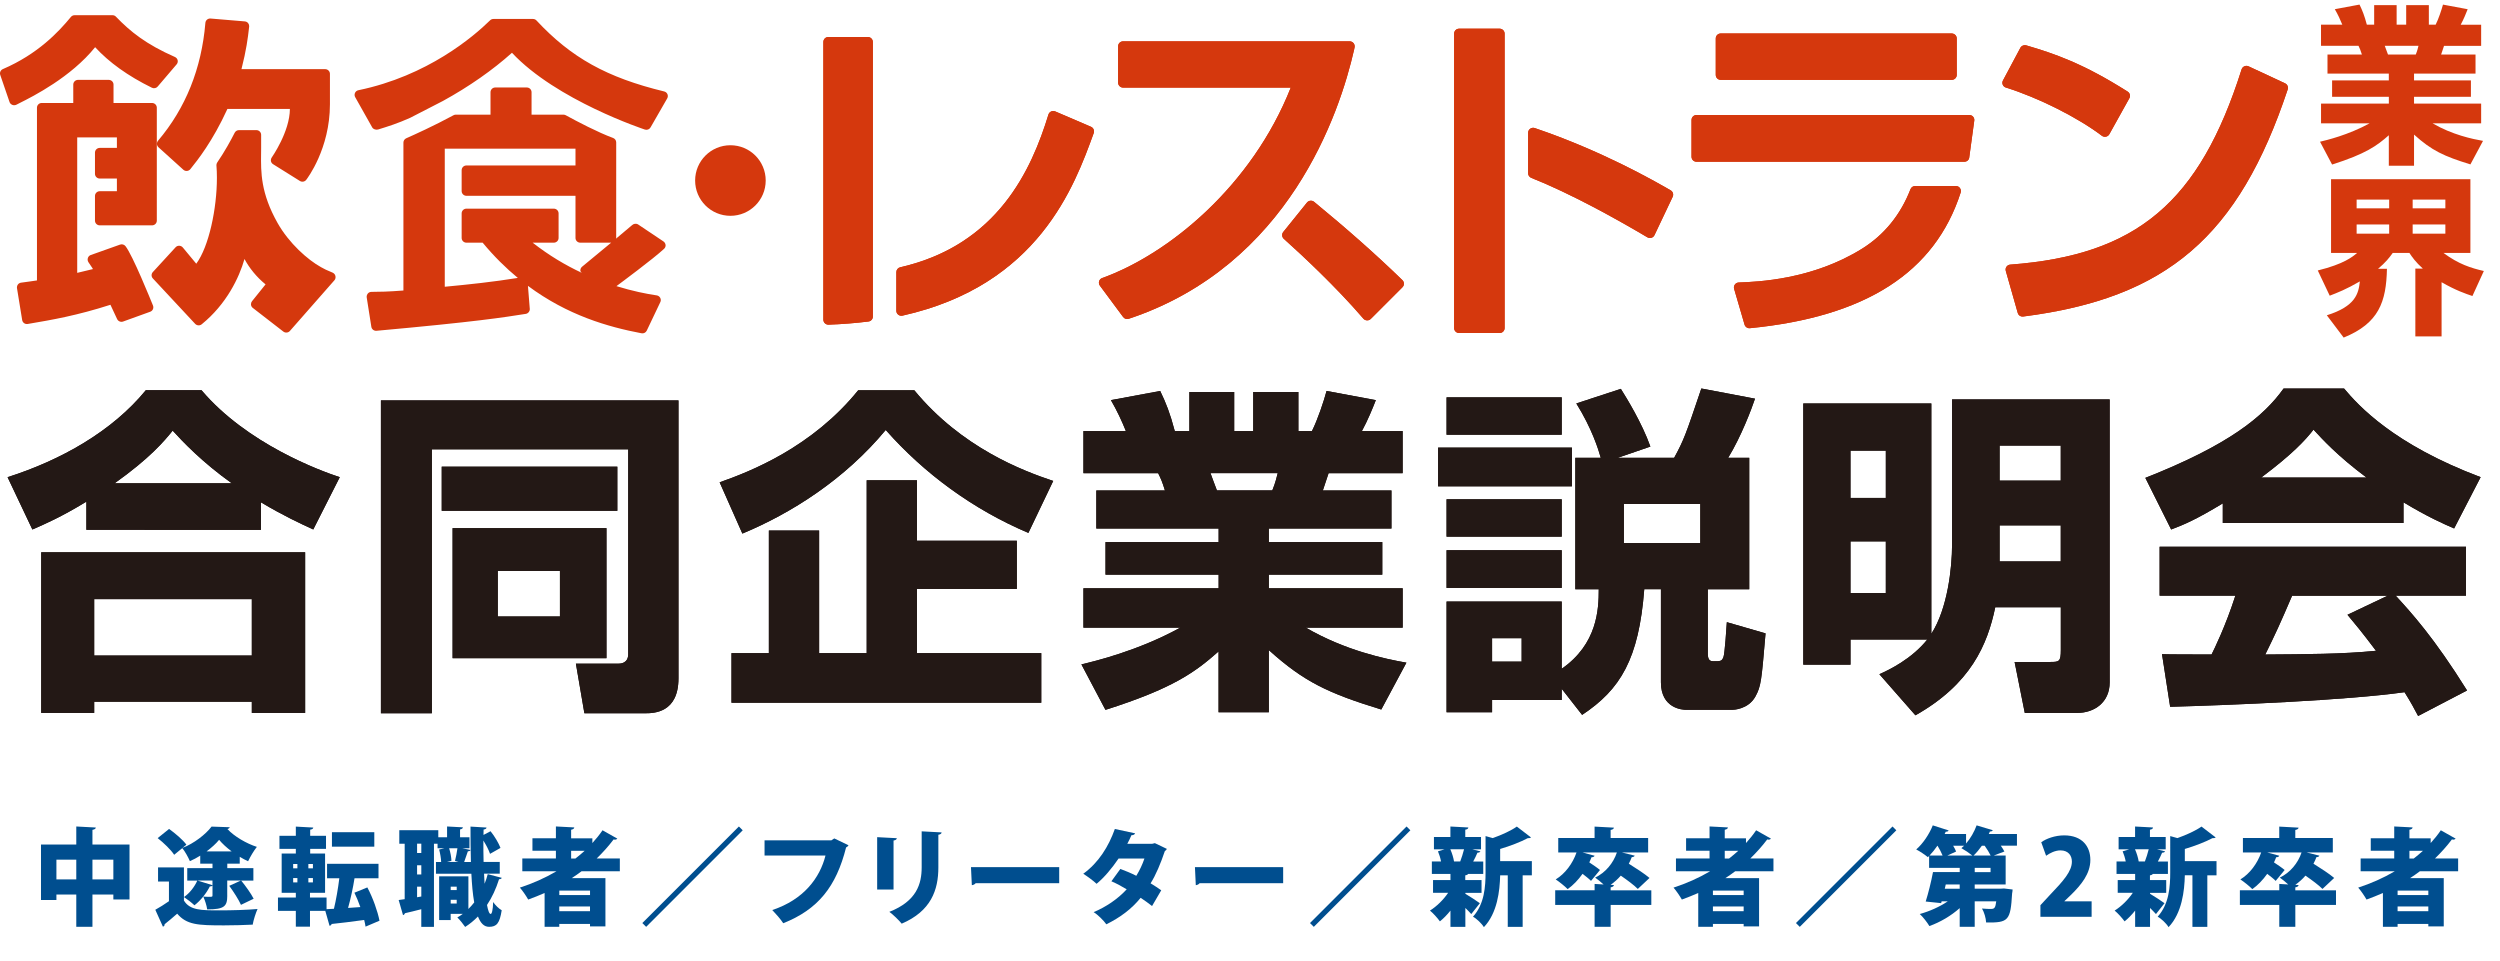 <?xml version="1.0" encoding="utf-8"?>
<!-- Generator: Adobe Illustrator 27.5.0, SVG Export Plug-In . SVG Version: 6.00 Build 0)  -->
<svg version="1.1" id="レイヤー_1" xmlns="http://www.w3.org/2000/svg" xmlns:xlink="http://www.w3.org/1999/xlink" x="0px"
	 y="0px" viewBox="0 0 911.09 350.32" style="enable-background:new 0 0 911.09 350.32;" xml:space="preserve">
<style type="text/css">
	.st0{fill:#231815;}
	.st1{fill:#D5380D;}
	.st2{fill:#004E8F;}
</style>
<g>
	<g>
		<g>
			<g>
				<path class="st0" d="M31.48,182.82c-9.16,5.57-14.86,8.05-19.68,10.15L2.76,173.9c19.44-6.19,38.13-16.71,50.38-31.69h20.3
					c16.59,19.56,43.2,29.34,50.38,31.69l-9.66,19.06c-4.33-1.98-11.02-5.08-19.06-9.9v10.03H31.48V182.82z M15.02,201.26h96.19
					v58.55H91.77v-4.08H34.33v4.08H15.02V201.26z M34.33,218.35v20.55h57.44v-20.55H34.33z M84.47,176.13
					c-10.77-7.68-17.83-15.1-21.54-19.19c-3.09,3.84-8.29,10.03-21.17,19.19H84.47z"/>
				<path class="st0" d="M228.94,163.75h-71.55v96.19h-18.57V145.93h108.44v101.26c0,12.63-9.04,12.75-12.13,12.75h-22.16
					l-3.09-18.07h15.35c0.74,0,3.71,0,3.71-3.47V163.75z M160.98,170.07h64v16.09h-64V170.07z M164.94,192.47h56.08v47.41h-56.08
					V192.47z M181.41,208.07v16.59h22.65v-16.59H181.41z"/>
				<path class="st0" d="M374.78,194.21c-20.18-8.54-38-21.66-51.99-37.51c-14.98,18.07-34.42,30.33-52.24,37.76l-8.29-18.69
					c11.27-3.96,33.67-12.75,50.51-33.55h20.43c17.21,20.92,39.49,29.34,50.63,33.05L374.78,194.21z M370.57,197.05v17.58h-36.4
					v23.4h45.31v18.07h-112.9v-18.07h13.62v-44.69h18.32v44.69h17.33v-63.01h18.32v22.04H370.57z"/>
				<path class="st0" d="M394.1,242.12c4.7-1.11,20.43-4.83,36.02-13.37h-35.28v-14.36h49.27v-4.95h-41.22v-11.88h41.22v-4.95
					h-44.57v-13.86h25.01c-0.99-3.22-1.49-4.33-2.48-6.31h-27.23v-15.35h15.47c-1.49-3.71-3.22-7.43-5.45-11.27l17.95-3.34
					c2.1,4.33,3.59,8.05,5.32,14.61h5.32v-14.24h16.34v14.24h6.93v-14.24h16.46v14.24h4.95c2.1-4.21,4.33-10.89,5.32-14.61
					l17.95,3.34c-1.11,2.85-2.97,7.43-5.08,11.27h14.86v15.35h-26.99l-2.1,6.31h25.01v13.86h-44.69v4.95h41.35v11.88h-41.35v4.95
					h48.78v14.36h-35.28c14.24,8.29,28.84,11.39,36.64,12.75l-9.16,17.08c-19.31-5.94-28.1-10.03-40.98-21.66v22.65h-18.32v-22.16
					c-8.67,7.67-16.71,13.49-41.22,21.29L394.1,242.12z M441.14,172.42c0.37,0.99,1.98,5.45,2.35,6.31h20.18
					c0.37-0.99,0.99-2.23,1.98-6.31H441.14z"/>
				<path class="st0" d="M524.09,163.13h48.78v14.11h-48.78V163.13z M569.15,251.03v4.08h-25.38v4.46h-16.59v-40.36h41.97v24.51
					c13-9.04,13.49-21.66,13.49-28.97h-8.54v-47.91h9.28c-0.87-3.09-3.22-10.65-8.91-19.81l16.22-5.32
					c2.1,3.34,7.68,12.38,10.77,21.04l-11.88,4.08h20.55c3.59-6.56,4.21-8.42,9.9-25.25l19.56,3.71
					c-1.24,3.71-5.08,13.87-9.78,21.54h7.68v47.91h-15.1v23.52c0,2.6,1.11,2.72,2.1,2.72c2.6,0,2.97,0,3.59-1.49
					c0.5-1.24,1.11-10.77,1.24-12.75l14.11,4.08c-1.49,17.33-1.61,19.19-3.71,23.03c-2.6,4.7-8.05,4.83-8.42,4.83h-16.84
					c-1.11,0-9.16-0.37-9.16-10.03v-33.92h-6.07c-1.98,25.5-8.67,36.52-22.65,45.8L569.15,251.03z M527.18,144.81h41.97v13.62
					h-41.97V144.81z M527.18,181.95h41.97v13.62h-41.97V181.95z M527.18,200.52h41.97v13.74h-41.97V200.52z M543.77,232.58v8.54
					h10.77v-8.54H543.77z M591.8,183.68v14.24h27.85v-14.24H591.8z"/>
				<path class="st0" d="M684.91,245.71c3.59-1.61,11.64-5.45,17.46-12.63h-27.98v9.16h-17.21v-95.2h46.67v83.93
					c5.94-9.16,7.55-24.14,7.55-32.43v-52.98h57.44v103.12c0,7.3-5.57,11.14-11.88,11.14h-19.06l-3.71-18.57h13
					c3.22,0,3.84-0.12,3.84-4.33v-15.6h-23.89c-2.85,13.62-8.91,27.98-29.09,39.37L684.91,245.71z M674.38,164.25v17.21h12.88
					v-17.21H674.38z M674.38,197.3v18.82h12.88V197.3H674.38z M728.73,162.39v12.75h22.28v-12.75H728.73z M728.73,191.48v13.12
					h22.28v-13.12H728.73z"/>
				<path class="st0" d="M810.07,183.44c-9.78,5.94-14.24,7.8-18.82,9.53l-9.41-18.82c30.21-11.88,43.08-22.28,50.38-32.56h22.04
					c5.32,6.31,17.95,20.3,49.77,32.31l-9.66,18.69c-3.71-1.61-9.66-4.21-18.45-9.53v7.55h-65.86V183.44z M881.25,260.93
					c-1.24-2.35-2.6-4.95-4.95-8.67c-21.04,2.97-63.14,4.7-85.42,5.32l-2.97-19.19c0.62,0.12,16.34,0.12,18.07,0.12
					c0.99-1.98,5.08-10.27,8.67-21.42h-27.61v-17.83h111.66v17.83h-25.62c5.57,6.07,13.87,15.1,26,34.54L881.25,260.93z
					 M862.43,174.03c-10.77-8.05-16.09-13.99-19.31-17.45c-2.97,3.84-7.8,9.04-19.06,17.45H862.43z M870.11,217.11h-34.79
					c-4.46,10.4-5.94,13.62-9.78,21.42c14.61-0.12,27.98-0.12,40.36-1.36c-5.2-6.93-7.92-10.15-10.4-13.12L870.11,217.11z"/>
			</g>
			<g>
				<path class="st0" d="M31.48,182.82c-9.16,5.57-14.86,8.05-19.68,10.15L2.76,173.9c19.44-6.19,38.13-16.71,50.38-31.69h20.3
					c16.59,19.56,43.2,29.34,50.38,31.69l-9.66,19.06c-4.33-1.98-11.02-5.08-19.06-9.9v10.03H31.48V182.82z M15.02,201.26h96.19
					v58.55H91.77v-4.08H34.33v4.08H15.02V201.26z M34.33,218.35v20.55h57.44v-20.55H34.33z M84.47,176.13
					c-10.77-7.68-17.83-15.1-21.54-19.19c-3.09,3.84-8.29,10.03-21.17,19.19H84.47z"/>
				<path class="st0" d="M228.94,163.75h-71.55v96.19h-18.57V145.93h108.44v101.26c0,12.63-9.04,12.75-12.13,12.75h-22.16
					l-3.09-18.07h15.35c0.74,0,3.71,0,3.71-3.47V163.75z M160.98,170.07h64v16.09h-64V170.07z M164.94,192.47h56.08v47.41h-56.08
					V192.47z M181.41,208.07v16.59h22.65v-16.59H181.41z"/>
				<path class="st0" d="M374.78,194.21c-20.18-8.54-38-21.66-51.99-37.51c-14.98,18.07-34.42,30.33-52.24,37.76l-8.29-18.69
					c11.27-3.96,33.67-12.75,50.51-33.55h20.43c17.21,20.92,39.49,29.34,50.63,33.05L374.78,194.21z M370.57,197.05v17.58h-36.4
					v23.4h45.31v18.07h-112.9v-18.07h13.62v-44.69h18.32v44.69h17.33v-63.01h18.32v22.04H370.57z"/>
				<path class="st0" d="M394.1,242.12c4.7-1.11,20.43-4.83,36.02-13.37h-35.28v-14.36h49.27v-4.95h-41.22v-11.88h41.22v-4.95
					h-44.57v-13.86h25.01c-0.99-3.22-1.49-4.33-2.48-6.31h-27.23v-15.35h15.47c-1.49-3.71-3.22-7.43-5.45-11.27l17.95-3.34
					c2.1,4.33,3.59,8.05,5.32,14.61h5.32v-14.24h16.34v14.24h6.93v-14.24h16.46v14.24h4.95c2.1-4.21,4.33-10.89,5.32-14.61
					l17.95,3.34c-1.11,2.85-2.97,7.43-5.08,11.27h14.86v15.35h-26.99l-2.1,6.31h25.01v13.86h-44.69v4.95h41.35v11.88h-41.35v4.95
					h48.78v14.36h-35.28c14.24,8.29,28.84,11.39,36.64,12.75l-9.16,17.08c-19.31-5.94-28.1-10.03-40.98-21.66v22.65h-18.32v-22.16
					c-8.67,7.67-16.71,13.49-41.22,21.29L394.1,242.12z M441.14,172.42c0.37,0.99,1.98,5.45,2.35,6.31h20.18
					c0.37-0.99,0.99-2.23,1.98-6.31H441.14z"/>
				<path class="st0" d="M524.09,163.13h48.78v14.11h-48.78V163.13z M569.15,251.03v4.08h-25.38v4.46h-16.59v-40.36h41.97v24.51
					c13-9.04,13.49-21.66,13.49-28.97h-8.54v-47.91h9.28c-0.87-3.09-3.22-10.65-8.91-19.81l16.22-5.32
					c2.1,3.34,7.68,12.38,10.77,21.04l-11.88,4.08h20.55c3.59-6.56,4.21-8.42,9.9-25.25l19.56,3.71
					c-1.24,3.71-5.08,13.87-9.78,21.54h7.68v47.91h-15.1v23.52c0,2.6,1.11,2.72,2.1,2.72c2.6,0,2.97,0,3.59-1.49
					c0.5-1.24,1.11-10.77,1.24-12.75l14.11,4.08c-1.49,17.33-1.61,19.19-3.71,23.03c-2.6,4.7-8.05,4.83-8.42,4.83h-16.84
					c-1.11,0-9.16-0.37-9.16-10.03v-33.92h-6.07c-1.98,25.5-8.67,36.52-22.65,45.8L569.15,251.03z M527.18,144.81h41.97v13.62
					h-41.97V144.81z M527.18,181.95h41.97v13.62h-41.97V181.95z M527.18,200.52h41.97v13.74h-41.97V200.52z M543.77,232.58v8.54
					h10.77v-8.54H543.77z M591.8,183.68v14.24h27.85v-14.24H591.8z"/>
				<path class="st0" d="M684.91,245.71c3.59-1.61,11.64-5.45,17.46-12.63h-27.98v9.16h-17.21v-95.2h46.67v83.93
					c5.94-9.16,7.55-24.14,7.55-32.43v-52.98h57.44v103.12c0,7.3-5.57,11.14-11.88,11.14h-19.06l-3.71-18.57h13
					c3.22,0,3.84-0.12,3.84-4.33v-15.6h-23.89c-2.85,13.62-8.91,27.98-29.09,39.37L684.91,245.71z M674.38,164.25v17.21h12.88
					v-17.21H674.38z M674.38,197.3v18.82h12.88V197.3H674.38z M728.73,162.39v12.75h22.28v-12.75H728.73z M728.73,191.48v13.12
					h22.28v-13.12H728.73z"/>
				<path class="st0" d="M810.07,183.44c-9.78,5.94-14.24,7.8-18.82,9.53l-9.41-18.82c30.21-11.88,43.08-22.28,50.38-32.56h22.04
					c5.32,6.31,17.95,20.3,49.77,32.31l-9.66,18.69c-3.71-1.61-9.66-4.21-18.45-9.53v7.55h-65.86V183.44z M881.25,260.93
					c-1.24-2.35-2.6-4.95-4.95-8.67c-21.04,2.97-63.14,4.7-85.42,5.32l-2.97-19.19c0.62,0.12,16.34,0.12,18.07,0.12
					c0.99-1.98,5.08-10.27,8.67-21.42h-27.61v-17.83h111.66v17.83h-25.62c5.57,6.07,13.87,15.1,26,34.54L881.25,260.93z
					 M862.43,174.03c-10.77-8.05-16.09-13.99-19.31-17.45c-2.97,3.84-7.8,9.04-19.06,17.45H862.43z M870.11,217.11h-34.79
					c-4.46,10.4-5.94,13.62-9.78,21.42c14.61-0.12,27.98-0.12,40.36-1.36c-5.2-6.93-7.92-10.15-10.4-13.12L870.11,217.11z"/>
			</g>
		</g>
		<g>
			<g>
				<path class="st1" d="M845.5,51.65c2.36-0.56,10.24-2.42,18.06-6.7h-17.69v-7.2h24.71v-2.48H849.9V29.3h20.67v-2.48h-22.35v-6.95
					h12.54c-0.5-1.61-0.75-2.17-1.24-3.17h-13.66V9h7.76c-0.75-1.86-1.61-3.72-2.73-5.65l9-1.68c1.06,2.17,1.8,4.03,2.67,7.32h2.67
					V1.86h8.19V9h3.48V1.86h8.26V9h2.48c1.06-2.11,2.17-5.46,2.67-7.32l9,1.68c-0.56,1.43-1.49,3.72-2.54,5.65h7.45v7.7h-13.53
					l-1.06,3.17h12.54v6.95h-22.41v2.48h20.73v5.96h-20.73v2.48h24.46v7.2h-17.69c7.14,4.16,14.46,5.71,18.37,6.39l-4.59,8.57
					c-9.68-2.98-14.09-5.03-20.55-10.86V60.4h-9.19V49.29c-4.35,3.85-8.38,6.77-20.67,10.68L845.5,51.65z M869.09,16.7
					c0.19,0.5,0.99,2.73,1.18,3.17h10.12c0.19-0.5,0.5-1.12,0.99-3.17H869.09z"/>
				<path class="st1" d="M847.98,114.9c10.49-3.29,11.55-7.88,12.04-12.35c-4.9,2.86-8.26,4.16-10.99,5.21l-4.35-9.19
					c9.56-2.36,12.66-4.97,14.34-6.39h-9.5V65.3h50.78v26.88h-9.81c5.52,4.1,10.06,5.52,14.71,6.58l-4.16,9.12
					c-2.42-0.81-6.08-2.05-11.24-5.03v19.74h-9.56V97.89h2.73c-2.67-2.42-3.91-4.22-4.9-5.71H872c-1.3,1.8-2.54,3.41-5.34,5.77h3.23
					c-0.25,12.04-2.92,19.86-15.77,25.08L847.98,114.9z M858.84,72.75v3.17h11.86v-3.17H858.84z M858.84,81.81v3.35h11.86v-3.35
					H858.84z M879.26,72.75v3.17h11.92v-3.17H879.26z M879.26,81.81v3.35h11.92v-3.35H879.26z"/>
			</g>
		</g>
		<g>
			<path class="st1" d="M45.72,89.69c-0.47-0.58-1.25-0.8-1.96-0.55l-10.71,3.81c-0.5,0.17-0.88,0.6-1.04,1.1
				c-0.06,0.17-0.08,0.35-0.08,0.52c0,0.35,0.1,0.7,0.3,0.99l1.3,1.93c0,0,0.23,0.37,0.35,0.57c-2.1,0.51-4.28,1.03-5.74,1.38V50.08
				h14.46v3.82c-2.13,0-6.25,0-6.25,0c-0.96,0-1.74,0.77-1.74,1.72v7.73c0,0.95,0.78,1.72,1.74,1.72c0,0,4.12,0,6.25,0v4.62
				c-2.13,0-6.25,0-6.25,0c-0.96,0-1.74,0.77-1.74,1.73v8.99c0,0.95,0.78,1.72,1.74,1.72h19.06c0.96,0,1.74-0.77,1.74-1.72V39.25
				c0-0.95-0.78-1.72-1.74-1.72c0,0-11.28,0-14.04,0c0-2.18,0-6.7,0-6.7c0-0.95-0.78-1.72-1.74-1.72H28.44
				c-0.96,0-1.74,0.77-1.74,1.72c0,0,0,4.52,0,6.7c-2.63,0-11.49,0-11.49,0c-0.96,0-1.74,0.77-1.74,1.72c0,0,0,60.12,0,62.95
				c-1.22,0.18-2.68,0.39-2.68,0.39l-3.14,0.43c-0.46,0.07-0.87,0.31-1.15,0.69c-0.22,0.29-0.33,0.65-0.33,1.01
				c0,0.09,0.01,0.18,0.02,0.28l1.89,11.64c0.07,0.45,0.33,0.86,0.7,1.13c0.38,0.27,0.85,0.37,1.31,0.3
				c9.16-1.55,17.93-3.08,30.16-7c0.79,1.69,2.42,5.19,2.42,5.19c0.38,0.82,1.34,1.23,2.19,0.92l9.88-3.57
				c0.44-0.16,0.8-0.49,0.99-0.91c0.19-0.42,0.2-0.91,0.03-1.34C55,109.49,48.35,93.01,45.72,89.69z M121.22,99.36l-2.53-1.1
				l-1.69-0.89c-4.86-2.68-11.66-8.71-15.82-16.06c-6.2-10.97-6.11-18.58-6.03-25.28l0.02-2.13v-4.76c0-0.95-0.78-1.72-1.74-1.72
				h-6.34c-0.66,0-1.26,0.37-1.56,0.95c-1.37,2.71-3.59,6.78-6.36,10.84c-0.19,0.28-0.3,0.62-0.3,0.96c0,0.05,0,0.1,0.01,0.14
				c0.12,1.43,0.17,2.94,0.17,4.51c0,11.1-2.88,25.02-7.52,31.29c-1.68-2.02-4.91-5.92-4.91-5.92c-0.32-0.39-0.79-0.61-1.3-0.63
				c-0.51-0.02-0.99,0.19-1.33,0.56l-8.29,9.03c-0.61,0.67-0.61,1.67,0.01,2.33l15.41,16.54c0.63,0.67,1.67,0.74,2.38,0.17
				c8.99-7.28,13.65-16.96,15.6-23.8c1.74,3.25,4.37,6.57,7.68,9.25c-1.4,1.75-4.94,6.14-4.94,6.14c-0.25,0.31-0.38,0.69-0.38,1.08
				c0,0.06,0,0.13,0.01,0.2c0.05,0.46,0.29,0.87,0.65,1.15l11.14,8.63c0.73,0.56,1.78,0.46,2.38-0.22l16.26-18.51
				c0.36-0.41,0.46-0.99,0.34-1.52C122.13,100.04,121.72,99.58,121.22,99.36z M57.76,53.67l9.06,8.19c0.36,0.32,0.83,0.48,1.31,0.44
				c0.48-0.04,0.92-0.27,1.23-0.65c2.66-3.3,8.1-10.11,13.52-21.95h22.77c-0.04,8.33-6.56,17.6-6.62,17.7
				c-0.21,0.29-0.32,0.64-0.32,0.99c0,0.11,0.01,0.23,0.03,0.34c0.1,0.46,0.37,0.86,0.78,1.11l9.77,6.11
				c0.76,0.48,1.76,0.3,2.31-0.41c0.35-0.45,8.64-11.32,8.64-27.56V26.92c0-0.95-0.78-1.72-1.74-1.72c0,0-26.64,0-30.5,0
				c1.79-7.02,2.33-11.34,2.75-15.05l0.05-0.45c0-0.06,0.01-0.13,0.01-0.19c0-0.39-0.14-0.78-0.39-1.09
				c-0.3-0.36-0.73-0.58-1.2-0.62L76.73,6.75c-0.46-0.04-0.92,0.11-1.27,0.4c-0.35,0.29-0.57,0.72-0.61,1.17
				c-1.39,16.66-7.2,31.11-17.25,42.96C57,52,57.07,53.04,57.76,53.67z M34.67,17.2c5.03,5.49,11.92,10.47,20.7,14.78
				c0.72,0.35,1.59,0.17,2.1-0.44l6.91-8.1c0.35-0.41,0.49-0.96,0.36-1.49c-0.12-0.52-0.49-0.96-0.99-1.18
				c-10.56-4.65-16.23-9.23-21.5-14.69C41.94,5.73,41.48,5.54,41,5.54H27.19c-0.52,0-1.02,0.23-1.35,0.63
				c-4.55,5.53-12.06,13.52-24.8,19.01c-0.83,0.35-1.24,1.28-0.95,2.13l3.39,9.89c0.16,0.48,0.56,0.84,1.03,1.03
				c0.47,0.19,1.03,0.15,1.48-0.08l1.23-0.63C11.97,35.16,25.88,28.12,34.67,17.2z M241.78,87.98l-9.2-6.16
				c-0.68-0.46-1.64-0.34-2.23,0.23c-0.32,0.31-2.75,2.34-5.91,4.97c0.03-0.11,0.12-0.18,0.12-0.3l0.01-34.82
				c0-0.72-0.45-1.36-1.13-1.62c-5.54-2.03-13.2-6.06-17.27-8.29c-0.26-0.14-0.55-0.21-0.84-0.21c0,0-8.98,0-11.61,0
				c0-2.35,0-8.18,0-8.18c0-0.95-0.78-1.72-1.74-1.72H180.5c-0.96,0-1.74,0.77-1.74,1.72c0,0,0,5.83,0,8.18c-2.69,0-12.63,0-12.63,0
				c-0.29,0-0.58,0.07-0.84,0.21c-7.19,3.9-14.45,7.17-17.24,8.4c-0.63,0.28-1.03,0.9-1.03,1.58c0,0,0,50.9,0,53.9
				c-5.26,0.42-9.01,0.5-11.66,0.5c-0.51,0-0.99,0.22-1.32,0.61c-0.27,0.31-0.42,0.71-0.42,1.12c0,0.09,0.01,0.18,0.02,0.27
				l1.69,10.73c0.14,0.9,0.96,1.53,1.88,1.45c36.23-3.28,46.3-4.88,54.39-6.16c0.85-0.13,1.47-0.86,1.47-1.7c0-0.04,0-0.09,0-0.13
				c0,0-0.5-6.21-0.67-8.38c14.43,10.73,29.18,14.96,41.39,17.28c0.78,0.15,1.56-0.24,1.9-0.95l4.96-10.42
				c0.11-0.23,0.17-0.48,0.17-0.73c0-0.28-0.07-0.56-0.21-0.81c-0.26-0.48-0.73-0.82-1.27-0.9c-3.81-0.55-8.92-1.59-14.69-3.37
				c1.13-0.83,13.54-10.03,17.37-13.61c0.35-0.33,0.55-0.78,0.55-1.24c0-0.05,0-0.1,0-0.14C242.49,88.74,242.21,88.27,241.78,87.98z
				 M212.13,97.2c-0.4,0.33-0.63,0.82-0.63,1.32c0,0.08,0.01,0.15,0.02,0.23c0.04,0.3,0.33,0.44,0.52,0.68
				c-5.88-2.72-11.97-6.34-17.92-10.99c3.67,0,7.71,0,7.71,0c0.96,0,1.74-0.77,1.74-1.72v-8.96c0-0.95-0.78-1.72-1.74-1.72h-31.85
				c-0.96,0-1.74,0.77-1.74,1.72v8.96c0,0.95,0.78,1.72,1.74,1.72c0,0,4.71,0,5.92,0c4.16,5.03,8.46,9.24,12.81,12.84
				c-8.8,1.43-17.89,2.4-26.62,3.22V54.17h47.64v6.13c-3.2,0-39.75,0-39.75,0c-0.96,0-1.74,0.77-1.74,1.73v7.6
				c0,0.95,0.78,1.73,1.74,1.73c0,0,36.55,0,39.75,0c0,2.78,0,15.36,0,15.36c0,0.95,0.78,1.72,1.74,1.72c0,0,11.06,0,11.26,0
				C219.29,91.28,215.33,94.55,212.13,97.2z M243.24,34.32c-0.22-0.5-0.65-0.86-1.18-0.99c-20.87-5.06-33.92-12.31-46.54-25.86
				c-0.33-0.36-0.79-0.56-1.28-0.56h-14.42c-0.46,0-0.9,0.18-1.22,0.5c-6.03,5.92-22.78,20.26-48,25.47c-0.54,0.11-1,0.47-1.22,0.97
				c-0.23,0.5-0.21,1.07,0.06,1.55l6.2,11.02c0.4,0.71,1.41,1,2.2,0.76c3.75-1.16,6.99-2.17,11.63-4.24l11.95-6.15
				c9.57-5.25,18.18-11.3,25.16-17.56c16.12,17.28,48.13,27.89,48.46,27.99c0.78,0.25,1.64-0.07,2.04-0.79l6.08-10.58
				C243.42,35.38,243.46,34.81,243.24,34.32z"/>
			<g>
				<path class="st1" d="M316.26,13.48h-14.37c-1.01,0-1.83,0.81-1.83,1.81v101.22c0,0.49,0.2,0.96,0.56,1.3
					c0.35,0.34,0.84,0.53,1.33,0.51c4.9-0.17,9.66-0.54,14.55-1.15c0.91-0.11,1.6-0.88,1.6-1.8V15.29
					C318.09,14.29,317.27,13.48,316.26,13.48z"/>
				<path class="st1" d="M397.59,46.2l-13.02-5.59c-0.48-0.2-1.03-0.2-1.5,0.02c-0.47,0.22-0.83,0.62-0.98,1.12
					c-6.14,20-18.43,47.53-54.01,55.65c-0.83,0.19-1.42,0.92-1.42,1.76v14.11c0,0.56,0.25,1.07,0.69,1.41
					c0.44,0.35,1.01,0.47,1.55,0.35c49.58-11.11,62.66-47.18,69.7-66.56C398.91,47.58,398.48,46.58,397.59,46.2z"/>
				<path class="st1" d="M316.26,13.48h-14.37c-1.01,0-1.83,0.81-1.83,1.81v101.22c0,0.49,0.2,0.96,0.56,1.3
					c0.35,0.34,0.84,0.53,1.33,0.51c4.9-0.17,9.66-0.54,14.55-1.15c0.91-0.11,1.6-0.88,1.6-1.8V15.29
					C318.09,14.29,317.27,13.48,316.26,13.48z"/>
				<path class="st1" d="M397.59,46.2l-13.02-5.59c-0.48-0.2-1.03-0.2-1.5,0.02c-0.47,0.22-0.83,0.62-0.98,1.12
					c-6.14,20-18.43,47.53-54.01,55.65c-0.83,0.19-1.42,0.92-1.42,1.76v14.11c0,0.56,0.25,1.07,0.69,1.41
					c0.44,0.35,1.01,0.47,1.55,0.35c49.58-11.11,62.66-47.18,69.7-66.56C398.91,47.58,398.48,46.58,397.59,46.2z"/>
			</g>
			<g>
				<path class="st1" d="M493.65,17.29c0.12-0.53-0.01-1.11-0.35-1.54c-0.35-0.43-0.87-0.69-1.43-0.69h-82.56
					c-1.01,0-1.83,0.81-1.83,1.81v13.24c0,1,0.82,1.82,1.83,1.82c0,0,55.97,0,61.09,0c-14.18,35.83-44.43,60.64-68.72,69.4
					c-0.54,0.18-0.96,0.62-1.13,1.17c-0.05,0.18-0.08,0.35-0.08,0.53c0,0.38,0.12,0.75,0.36,1.07l8.48,11.43
					c0.47,0.64,1.3,0.9,2.07,0.64c58.42-19.45,76.87-75.05,82.1-98.05L493.65,17.29z"/>
				<path class="st1" d="M478.91,73.56c-0.38-0.32-0.87-0.46-1.36-0.41c-0.49,0.05-0.94,0.3-1.25,0.68l-8.64,10.72
					c-0.61,0.75-0.51,1.83,0.2,2.48c6.52,5.85,18.95,17.39,29,29.09c0.33,0.39,0.81,0.62,1.33,0.63c0.51,0.03,1.01-0.17,1.37-0.53
					l11.55-11.55c0.35-0.34,0.54-0.81,0.53-1.29c0-0.48-0.2-0.95-0.55-1.28C501.63,92.91,491.1,83.58,478.91,73.56z"/>
				<path class="st1" d="M493.65,17.29c0.12-0.53-0.01-1.11-0.35-1.54c-0.35-0.43-0.87-0.69-1.43-0.69h-82.56
					c-1.01,0-1.83,0.81-1.83,1.81v13.24c0,1,0.82,1.82,1.83,1.82c0,0,55.97,0,61.09,0c-14.18,35.83-44.43,60.64-68.72,69.4
					c-0.54,0.18-0.96,0.62-1.13,1.17c-0.05,0.18-0.08,0.35-0.08,0.53c0,0.38,0.12,0.75,0.36,1.07l8.48,11.43
					c0.47,0.64,1.3,0.9,2.07,0.64c58.42-19.45,76.87-75.05,82.1-98.05L493.65,17.29z"/>
				<path class="st1" d="M478.91,73.56c-0.38-0.32-0.87-0.46-1.36-0.41c-0.49,0.05-0.94,0.3-1.25,0.68l-8.64,10.72
					c-0.61,0.75-0.51,1.83,0.2,2.48c6.52,5.85,18.95,17.39,29,29.09c0.33,0.39,0.81,0.62,1.33,0.63c0.51,0.03,1.01-0.17,1.37-0.53
					l11.55-11.55c0.35-0.34,0.54-0.81,0.53-1.29c0-0.48-0.2-0.95-0.55-1.28C501.63,92.91,491.1,83.58,478.91,73.56z"/>
			</g>
			<g>
				<path class="st1" d="M627.11,29.11h84.16c1.01,0,1.84-0.81,1.84-1.81V14.01c0-1-0.83-1.81-1.84-1.81h-84.16
					c-1.01,0-1.83,0.81-1.83,1.81V27.3C625.28,28.3,626.1,29.11,627.11,29.11z"/>
				<path class="st1" d="M712.8,67.79h-14.84c-0.76,0-1.43,0.46-1.71,1.16c-3.61,9.3-9.51,16.57-17.55,21.62
					c-18.23,11.42-38.4,12.14-45.03,12.38c-0.57,0.02-1.09,0.29-1.42,0.75c-0.33,0.45-0.44,1.03-0.28,1.57l3.81,13.04
					c0.24,0.84,1.06,1.39,1.94,1.3c42.32-4.18,67.44-20.35,76.82-49.45c0.18-0.55,0.08-1.15-0.27-1.62
					C713.94,68.06,713.39,67.79,712.8,67.79z"/>
				<path class="st1" d="M717.66,41.91h-99.38c-1.02,0-1.83,0.81-1.83,1.81v13.41c0,1.01,0.82,1.82,1.83,1.82h97.57
					c0.91,0,1.68-0.61,1.81-1.5l1.84-13.52c0.07-0.52-0.1-1.02-0.44-1.41C718.7,42.11,718.19,41.91,717.66,41.91z"/>
				<path class="st1" d="M627.11,29.11h84.16c1.01,0,1.84-0.81,1.84-1.81V14.01c0-1-0.83-1.81-1.84-1.81h-84.16
					c-1.01,0-1.83,0.81-1.83,1.81V27.3C625.28,28.3,626.1,29.11,627.11,29.11z"/>
				<path class="st1" d="M712.8,67.79h-14.84c-0.76,0-1.43,0.46-1.71,1.16c-3.61,9.3-9.51,16.57-17.55,21.62
					c-18.23,11.42-38.4,12.14-45.03,12.38c-0.57,0.02-1.09,0.29-1.42,0.75c-0.33,0.45-0.44,1.03-0.28,1.57l3.81,13.04
					c0.24,0.84,1.06,1.39,1.94,1.3c42.32-4.18,67.44-20.35,76.82-49.45c0.18-0.55,0.08-1.15-0.27-1.62
					C713.94,68.06,713.39,67.79,712.8,67.79z"/>
				<path class="st1" d="M717.66,41.91h-99.38c-1.02,0-1.83,0.81-1.83,1.81v13.41c0,1.01,0.82,1.82,1.83,1.82h97.57
					c0.91,0,1.68-0.61,1.81-1.5l1.84-13.52c0.07-0.52-0.1-1.02-0.44-1.41C718.7,42.11,718.19,41.91,717.66,41.91z"/>
			</g>
			<g>
				<path class="st1" d="M608.86,69.37c-6.13-3.52-24.77-14.26-49.53-22.7c-0.56-0.19-1.18-0.1-1.66,0.24
					c-0.48,0.34-0.77,0.89-0.77,1.48v14.75c0,0.74,0.45,1.4,1.15,1.68c14.43,5.74,30.97,14.95,42.31,21.66
					c0.44,0.26,0.98,0.33,1.47,0.18c0.5-0.14,0.9-0.5,1.12-0.96l6.63-13.97C610,70.87,609.68,69.85,608.86,69.37z"/>
				<path class="st1" d="M546.51,10.45h-14.75c-1.01,0-1.83,0.81-1.83,1.81v107.3c0,1,0.82,1.81,1.83,1.81h14.75
					c1.01,0,1.83-0.81,1.83-1.81V12.26C548.34,11.26,547.52,10.45,546.51,10.45z"/>
				<path class="st1" d="M608.86,69.37c-6.13-3.52-24.77-14.26-49.53-22.7c-0.56-0.19-1.18-0.1-1.66,0.24
					c-0.48,0.34-0.77,0.89-0.77,1.48v14.75c0,0.74,0.45,1.4,1.15,1.68c14.43,5.74,30.97,14.95,42.31,21.66
					c0.44,0.26,0.98,0.33,1.47,0.18c0.5-0.14,0.9-0.5,1.12-0.96l6.63-13.97C610,70.87,609.68,69.85,608.86,69.37z"/>
				<path class="st1" d="M546.51,10.45h-14.75c-1.01,0-1.83,0.81-1.83,1.81v107.3c0,1,0.82,1.81,1.83,1.81h14.75
					c1.01,0,1.83-0.81,1.83-1.81V12.26C548.34,11.26,547.52,10.45,546.51,10.45z"/>
			</g>
			<g>
				<path class="st1" d="M766,49.48c0.42,0.32,0.97,0.44,1.49,0.33c0.52-0.11,0.97-0.43,1.23-0.9l7.3-13.12
					c0.47-0.84,0.19-1.88-0.62-2.4c-16.29-10.33-26.78-13.87-36.96-16.86c-0.84-0.24-1.73,0.13-2.14,0.89l-6.35,11.91
					c-0.26,0.47-0.29,1.04-0.08,1.54c0.2,0.5,0.63,0.88,1.15,1.04C742.78,35.57,757.16,42.79,766,49.48z"/>
				<path class="st1" d="M832.76,30.37l-13.31-6.2c-0.48-0.22-1.03-0.23-1.51-0.01c-0.49,0.21-0.86,0.61-1.02,1.11
					c-15.34,48.43-38.19,67.71-84.31,71.16c-0.55,0.04-1.06,0.32-1.37,0.77c-0.32,0.44-0.41,1.01-0.26,1.53l4.36,15.32
					c0.25,0.87,1.1,1.42,2,1.3c52.37-6.71,78.5-29.14,96.38-82.76C834.01,31.7,833.6,30.76,832.76,30.37z"/>
				<path class="st1" d="M766,49.48c0.42,0.32,0.97,0.44,1.49,0.33c0.52-0.11,0.97-0.43,1.23-0.9l7.3-13.12
					c0.47-0.84,0.19-1.88-0.62-2.4c-16.29-10.33-26.78-13.87-36.96-16.86c-0.84-0.24-1.73,0.13-2.14,0.89l-6.35,11.91
					c-0.26,0.47-0.29,1.04-0.08,1.54c0.2,0.5,0.63,0.88,1.15,1.04C742.78,35.57,757.16,42.79,766,49.48z"/>
				<path class="st1" d="M832.76,30.37l-13.31-6.2c-0.48-0.22-1.03-0.23-1.51-0.01c-0.49,0.21-0.86,0.61-1.02,1.11
					c-15.34,48.43-38.19,67.71-84.31,71.16c-0.55,0.04-1.06,0.32-1.37,0.77c-0.32,0.44-0.41,1.01-0.26,1.53l4.36,15.32
					c0.25,0.87,1.1,1.42,2,1.3c52.37-6.71,78.5-29.14,96.38-82.76C834.01,31.7,833.6,30.76,832.76,30.37z"/>
			</g>
			<circle class="st1" cx="266.19" cy="65.79" r="12.86"/>
		</g>
	</g>
	<g>
		<path class="st2" d="M33.69,307.78H47.2v20.02h-5.89v-1.81h-7.62v11.78H27.8v-11.78h-7.24v2h-5.62v-20.21H27.8v-6.58l7.12,0.38
			c-0.04,0.42-0.38,0.69-1.23,0.85V307.78z M20.56,320.49h7.24v-7.2h-7.24V320.49z M33.69,320.49h7.62v-7.2h-7.62V320.49z"/>
		<path class="st2" d="M67.03,316.1v12.09c2.16,3.58,6.35,3.58,12.97,3.58c4.54,0,9.97-0.15,13.86-0.5c-0.62,1.35-1.5,4.04-1.77,5.7
			c-2.89,0.15-6.78,0.27-10.47,0.27c-9.55,0-13.55-0.19-17.05-4.27c-1.58,1.39-3.2,2.77-4.58,3.85c0,0.5-0.15,0.73-0.62,0.89
			l-2.77-6.16c1.58-0.89,3.35-1.96,4.97-3.12v-7.16H57.6v-5.16H67.03z M82.82,326.42c0,3.85-1.04,5-7.31,5
			c-0.19-1.39-0.81-3.31-1.42-4.66c0.62,0.04,1.31,0.08,1.89,0.08c1.31,0,1.46,0,1.46-0.54v-3.62c-0.15,0.23-0.46,0.38-0.96,0.35
			c-1.23,2.46-3.35,5.16-5.62,6.89c-0.92-0.88-2.69-2.27-3.81-3c2.04-1.39,3.85-3.73,4.85-6h-3.66v-4.54h9.2v-1.62h-4.47v-2.93
			c-1.23,0.77-2.5,1.46-3.77,2c-0.62-1.42-1.77-3.54-2.77-4.74l-2.96,2.43c-1.12-1.77-3.81-4.35-6.01-6.08l4.16-3.35
			c2.19,1.58,5,3.93,6.31,5.74l-1.46,1.19c4.23-1.62,8.51-4.97,10.63-7.78l6.62,0.23c-0.08,0.31-0.42,0.58-0.85,0.65
			c2.46,2.69,6.97,5.31,10.74,6.51c-1.12,1.39-2.39,3.58-3.2,5.24c-0.96-0.42-2-1-3.04-1.62v2.5h-4.54v1.62h9.51v4.54H87.9
			c1.62,2,3.62,4.77,4.54,6.62l-4.62,2.23c-0.81-1.85-2.69-4.77-4.27-6.93c1.42-0.66,2.85-1.27,4.23-1.92h-4.97V326.42z
			 M77.43,320.91H72l5.43,1.69V320.91z M84.43,310.29c-1.81-1.35-3.43-2.85-4.58-4.23c-1.12,1.39-2.73,2.85-4.58,4.23H84.43z"/>
		<path class="st2" d="M133.87,323.41c2.04,3.81,3.77,8.74,4.43,12.13l-5.08,2.16c-0.12-0.73-0.27-1.54-0.5-2.43
			c-4.47,0.62-8.82,1.15-11.86,1.46c-0.08,0.38-0.42,0.62-0.77,0.65l-1.54-5.43h-5.58v5.77h-5.16v-5.77h-6.51v-4.85h6.51v-1.73
			h-5.16v-14.32h5.16v-1.69h-5.97v-4.77h5.97v-3.35l6.35,0.35c-0.04,0.42-0.35,0.65-1.12,0.77v2.23h5.77v4.77h-5.77v1.69h5.43v14.32
			h-5.5v1.73h6.04v4.24l2.69-0.15c0.77-3.2,1.5-7.35,1.96-11.13h-4.47v-5.27h18.75v5.27h-8.74c-0.54,3.46-1.42,7.51-2.35,10.82
			l4.47-0.31c-0.65-1.81-1.39-3.66-2.16-5.24L133.87,323.41z M106.84,314.87v1.58h1.54v-1.58H106.84z M106.84,319.99v1.58h1.54
			v-1.58H106.84z M114.04,316.45v-1.58h-1.66v1.58H114.04z M114.04,321.57v-1.58h-1.66v1.58H114.04z M136.41,303.28v5.27h-15.44
			v-5.27H136.41z"/>
		<path class="st2" d="M176.41,318.41c0.04,1.27,0.12,2.5,0.19,3.66c0.46-1.12,0.85-2.31,1.15-3.5l5.12,1.35
			c-0.12,0.31-0.46,0.5-1,0.5c-1.08,3.43-2.54,6.62-4.39,9.39c0.39,2.04,0.81,3.27,1.35,3.27c0.42,0,0.81-1.42,0.89-4.35
			c0.81,1.19,2.12,2.46,3.12,3c-0.73,4.74-1.85,6.04-4.58,6.04c-1.85,0-3.08-1.27-4.08-3.77c-1.42,1.46-2.96,2.73-4.66,3.81
			c-0.62-0.92-1.96-2.62-2.85-3.46c0.69-0.38,1.35-0.81,2-1.31h-4.43v2.27h-4.2v-15.94h10.66v11.9c0.73-0.73,1.46-1.54,2.12-2.39
			c-0.54-3-0.85-6.58-1.04-10.47h-12.9v-4.27h1.89c-0.04-1.35-0.35-3.12-0.73-4.54l1.92-0.46h-2.5v-1.66h-1.31v30.3h-4.62v-6.43
			c-2.27,0.58-4.39,1.12-5.97,1.46c-0.08,0.38-0.39,0.62-0.69,0.69l-1.58-5.5c0.65-0.08,1.39-0.19,2.19-0.31v-20.21h-1.96v-4.93
			h14.21v2.58h3.2v-3.93l5.77,0.31c-0.04,0.38-0.31,0.62-1.04,0.77v2.85h3.43v4h-2.66l3.04,0.62c-0.08,0.31-0.39,0.46-0.96,0.5
			c-0.35,1.12-0.89,2.66-1.35,3.89h2.46c-0.12-4.2-0.15-8.62-0.15-12.9l5.85,0.35c-0.04,0.38-0.38,0.62-1.08,0.73l-0.04,1.96
			l2.58-1.35c1.5,1.85,2.96,4.35,3.62,6.08l-3.81,2.16c-0.42-1.31-1.39-3.2-2.43-4.85c0,2.58,0,5.24,0.08,7.81h5.89v4.27H176.41z
			 M153.54,310.86v-3.39H152v3.39H153.54z M153.54,318.68v-3.35H152v3.35H153.54z M152,326.99l1.54-0.27v-3.58H152V326.99z
			 M165.82,313.75c0.35-1.35,0.69-3.2,0.89-4.62h-3.04c0.5,1.5,0.81,3.35,0.85,4.58l-1.66,0.42h4.27L165.82,313.75z M166.44,323.14
			h-2.19v1.23h2.19V323.14z M164.25,329.27h2.19v-1.35h-2.19V329.27z"/>
		<path class="st2" d="M225.88,317.52h-13.94c-1.15,0.89-2.35,1.69-3.58,2.5h12.28v17.59h-5.62v-0.89h-11.2v1.04h-5.35v-12.32
			c-1.96,0.85-3.93,1.66-5.97,2.39c-0.65-1.16-2.04-3.23-3.04-4.35c4.62-1.5,9.16-3.5,13.36-5.97h-12.47v-4.66h12.24v-2.81h-8.55
			v-4.54h8.55v-4.31l6.7,0.35c-0.04,0.42-0.38,0.69-1.15,0.85v3.12h7.74v1.73c1.35-1.5,2.62-3.04,3.7-4.66l5.39,3.04
			c-0.15,0.23-0.5,0.38-0.89,0.38c-0.15,0-0.31-0.04-0.46-0.08c-1.85,2.46-3.93,4.77-6.16,6.93h8.43V317.52z M215.03,326.19v-1.62
			h-11.2v1.62H215.03z M203.82,332.08h11.2v-1.73h-11.2V332.08z M208.14,310.06v2.81h1.58c1.16-0.88,2.27-1.85,3.35-2.81H208.14z"/>
		<path class="st2" d="M234.09,336.39l35.19-35.19l1.39,1.39l-35.19,35.19L234.09,336.39z"/>
		<path class="st2" d="M309.24,308.05c-0.19,0.31-0.5,0.62-0.89,0.77c-3.62,14.36-10.24,22.6-22.91,27.64
			c-0.89-1.42-2.85-3.62-4-4.81c11.43-3.77,17.36-11.7,19.4-19.87h-22.21v-5.54H303l1.04-0.69L309.24,308.05z"/>
		<path class="st2" d="M319.67,324.18v-19.09l7.16,0.38c-0.04,0.42-0.38,0.73-1.19,0.85v17.86H319.67z M343.16,303.36
			c-0.04,0.42-0.38,0.73-1.19,0.85v11.93c0,8.2-2.66,15.9-13.36,20.48c-0.92-1.16-3.16-3.35-4.5-4.31
			c9.93-3.89,11.78-10.16,11.78-16.21v-13.13L343.16,303.36z"/>
		<path class="st2" d="M353.86,316.02h32.15v5.85h-30.45c-0.27,0.38-0.81,0.65-1.39,0.73L353.86,316.02z"/>
		<path class="st2" d="M425.24,309.36c-0.12,0.31-0.38,0.62-0.73,0.81c-1.46,4.35-3.31,8.82-5.2,11.74
			c1.23,0.73,2.93,1.85,3.89,2.54l-3.35,5.74c-1-0.81-2.89-2.16-4.16-3c-3.31,4.12-7.58,7.24-12.51,9.66
			c-0.89-1.31-3.12-3.54-4.62-4.43c4.54-1.92,8.74-4.74,12.05-8.32c-1.69-1.04-3.77-2.16-5.58-2.93l3.27-4.5
			c1.77,0.65,3.93,1.54,5.81,2.5c1.23-2,2.23-4.12,2.96-6.28h-9.43c-2.43,3.58-5.27,6.97-8.01,9.2c-1.12-1.08-3.43-2.77-4.85-3.66
			c5.58-4.04,9.24-9.93,11.51-16.32l7.39,1.58c-0.15,0.42-0.62,0.69-1.35,0.69c-0.35,0.88-0.96,2.12-1.5,3.12h9.09l0.96-0.23
			L425.24,309.36z"/>
		<path class="st2" d="M435.48,316.02h32.15v5.85h-30.45c-0.27,0.38-0.81,0.65-1.39,0.73L435.48,316.02z"/>
		<path class="st2" d="M477.41,336.39l35.19-35.19l1.39,1.39l-35.19,35.19L477.41,336.39z"/>
		<path class="st2" d="M534.04,325.38v0.35c1.19,0.66,4.43,2.81,5.27,3.43l-3.12,3.96c-0.54-0.62-1.35-1.42-2.16-2.23v6.89h-5.43
			v-5.93c-1.23,1.54-2.54,2.89-3.85,3.93c-0.85-1.19-2.46-3-3.62-3.93c2.42-1.5,4.93-3.96,6.62-6.47h-5.5v-4.66h6.35v-2.23h-6.78
			v-4.54h3.35c-0.23-1.23-0.65-2.58-1.12-3.7l2.42-0.73h-3.89v-4.5h6v-3.81l6.54,0.35c-0.04,0.42-0.35,0.69-1.12,0.81v2.66h5.74v4.5
			h-3.16l2.93,0.73c-0.12,0.31-0.46,0.46-1.08,0.5c-0.38,0.96-0.96,2.12-1.54,3.2h3.66v4.54h-5.51c-0.15,0.23-0.46,0.42-1.04,0.5
			v1.73h5.93v4.66H534.04z M532.16,313.94c0.5-1.31,1.04-3,1.39-4.43h-5c0.65,1.46,1.15,3.16,1.35,4.43H532.16z M558.26,313.83v5.16
			h-3.35v18.79h-5.43v-18.79h-2.77c-0.12,5.66-1.04,13.78-5.93,18.9c-0.69-1.23-2.7-3.16-3.97-3.81c4.2-4.62,4.58-11.05,4.58-16.17
			V304.7l2.62,0.73c3.31-1.16,6.7-2.73,8.78-4.2l5.16,3.96c-0.27,0.27-0.73,0.27-1.19,0.27c-2.62,1.39-6.39,2.85-10.05,3.93v4.43
			H558.26z"/>
		<path class="st2" d="M601.8,324.45v5.35h-14.82v7.97h-5.85v-7.97h-14.36v-5.35h14.36v-2.31l3.27,0.19c-1-0.92-2.23-1.92-3.08-2.5
			c3.77-1.81,6.62-5.24,7.93-9.16h-12.51l4.39,1.19c-0.15,0.35-0.54,0.58-1.12,0.54c-0.23,0.66-0.54,1.27-0.81,1.89
			c1.39,0.92,3,2,3.89,2.77l-3.27,3.97c-0.65-0.69-1.89-1.66-3.08-2.58c-1.58,2.23-3.43,4.16-5.43,5.58c-1-1.04-3.08-2.7-4.35-3.54
			c3.43-2.08,6.2-5.81,7.58-9.82h-6.66v-5.27h13.24v-4.16l7.04,0.38c-0.04,0.42-0.38,0.69-1.19,0.85v2.93h13.67v5.27h-9.55
			l4.66,1.16c-0.15,0.35-0.54,0.54-1.08,0.54c-0.31,0.81-0.65,1.62-1.08,2.39c2.58,1.62,5.81,3.7,7.55,5.2l-4.27,4
			c-1.31-1.35-3.85-3.23-6.2-4.85c-1.08,1.27-2.35,2.39-3.7,3.35l1.19,0.08c-0.04,0.42-0.38,0.69-1.19,0.85v1.08H601.8z"/>
		<path class="st2" d="M646.31,317.52h-13.94c-1.16,0.89-2.35,1.69-3.58,2.5h12.28v17.59h-5.62v-0.89h-11.2v1.04h-5.35v-12.32
			c-1.96,0.85-3.93,1.66-5.97,2.39c-0.65-1.16-2.04-3.23-3.04-4.35c4.62-1.5,9.16-3.5,13.36-5.97h-12.47v-4.66h12.24v-2.81h-8.55
			v-4.54h8.55v-4.31l6.7,0.35c-0.04,0.42-0.38,0.69-1.16,0.85v3.12h7.74v1.73c1.35-1.5,2.62-3.04,3.7-4.66l5.39,3.04
			c-0.15,0.23-0.5,0.38-0.89,0.38c-0.15,0-0.31-0.04-0.46-0.08c-1.85,2.46-3.93,4.77-6.16,6.93h8.43V317.52z M635.45,326.19v-1.62
			h-11.2v1.62H635.45z M624.25,332.08h11.2v-1.73h-11.2V332.08z M628.56,310.06v2.81h1.58c1.15-0.88,2.27-1.85,3.35-2.81H628.56z"/>
		<path class="st2" d="M654.51,336.39l35.19-35.19l1.39,1.39l-35.19,35.19L654.51,336.39z"/>
		<path class="st2" d="M735.05,303.97v4.23h-5.89c0.54,0.77,1,1.5,1.31,2.12l-3.85,1.46h4.31v10.55h-11.28v1.54h9.43l1.23-0.08
			l3.16,0.38c-0.04,0.42-0.08,1-0.19,1.46c-0.58,9.82-1.27,10.7-9.47,10.55c-0.08-1.62-0.69-3.7-1.5-5.08
			c1.35,0.15,2.62,0.15,3.27,0.15c1.35,0,1.62-0.5,1.92-2.77h-7.85v9.28h-5.47v-6.81c-3.16,2.81-7.08,5.12-11.05,6.54
			c-0.77-1.31-2.35-3.35-3.5-4.39c3.62-1,7.31-2.66,10.2-4.62h-2.23l-0.19,0.65l-5.62-0.58c0.92-2.93,2-7.2,2.66-10.74h9.74v-1.54
			h-11.16v-4.35l-0.46,0.46c-1.04-0.88-2.96-2.16-4.24-2.81c2.43-2.08,4.77-5.58,6.04-8.78l5.77,1.85c-0.12,0.31-0.5,0.5-1.04,0.46
			c-0.12,0.27-0.27,0.58-0.42,0.85h7.82v3.46c1.62-1.85,3-4.31,3.85-6.62c1.96,0.58,3.93,1.16,5.89,1.77
			c-0.15,0.31-0.54,0.5-1.04,0.46c-0.12,0.31-0.27,0.62-0.42,0.92H735.05z M707.95,311.79c-0.42-1.08-1.12-2.39-1.85-3.58h-0.04
			c-0.88,1.31-1.89,2.54-2.89,3.58H707.95z M714.18,323.88v-1.54h-5.08l-0.35,1.54H714.18z M709.68,311.79h9.12
			c-1.08-0.88-2.81-2.04-4-2.69c0.35-0.27,0.65-0.58,1-0.89h-4c0.46,0.77,0.85,1.5,1.08,2.12L709.68,311.79z M722.27,308.21
			c-0.96,1.35-1.96,2.58-3.04,3.58h6.24c-0.5-1.04-1.35-2.39-2.19-3.58H722.27z M725.43,317.83v-1.54h-5.77v1.54H725.43z"/>
		<path class="st2" d="M762.27,334.12H743.6v-4.23l3.39-3.66c5.04-5.27,8.08-8.7,8.08-12.24c0-2.23-1.35-4.08-4.16-4.08
			c-1.96,0-3.89,1-5.24,1.96l-1.77-4.93c1.81-1.31,5-2.5,8.35-2.5c6.58,0,9.55,4.04,9.55,8.93c0,5.12-3.39,9.12-6.97,12.67
			l-2.46,2.35v0.08h9.89V334.12z"/>
		<path class="st2" d="M783.56,325.38v0.35c1.19,0.66,4.43,2.81,5.27,3.43l-3.12,3.96c-0.54-0.62-1.35-1.42-2.16-2.23v6.89h-5.43
			v-5.93c-1.23,1.54-2.54,2.89-3.85,3.93c-0.85-1.19-2.46-3-3.62-3.93c2.42-1.5,4.93-3.96,6.62-6.47h-5.5v-4.66h6.35v-2.23h-6.78
			v-4.54h3.35c-0.23-1.23-0.65-2.58-1.12-3.7l2.42-0.73h-3.89v-4.5h6v-3.81l6.54,0.35c-0.04,0.42-0.35,0.69-1.12,0.81v2.66h5.74v4.5
			h-3.16l2.93,0.73c-0.12,0.31-0.46,0.46-1.08,0.5c-0.38,0.96-0.96,2.12-1.54,3.2h3.66v4.54h-5.51c-0.15,0.23-0.46,0.42-1.04,0.5
			v1.73h5.93v4.66H783.56z M781.68,313.94c0.5-1.31,1.04-3,1.39-4.43h-5c0.65,1.46,1.15,3.16,1.35,4.43H781.68z M807.78,313.83v5.16
			h-3.35v18.79H799v-18.79h-2.77c-0.12,5.66-1.04,13.78-5.93,18.9c-0.69-1.23-2.7-3.16-3.97-3.81c4.2-4.62,4.58-11.05,4.58-16.17
			V304.7l2.62,0.73c3.31-1.16,6.7-2.73,8.78-4.2l5.16,3.96c-0.27,0.27-0.73,0.27-1.19,0.27c-2.62,1.39-6.39,2.85-10.05,3.93v4.43
			H807.78z"/>
		<path class="st2" d="M851.32,324.45v5.35H836.5v7.97h-5.85v-7.97h-14.36v-5.35h14.36v-2.31l3.27,0.19c-1-0.92-2.23-1.92-3.08-2.5
			c3.77-1.81,6.62-5.24,7.93-9.16h-12.51l4.39,1.19c-0.15,0.35-0.54,0.58-1.12,0.54c-0.23,0.66-0.54,1.27-0.81,1.89
			c1.39,0.92,3,2,3.89,2.77l-3.27,3.97c-0.65-0.69-1.89-1.66-3.08-2.58c-1.58,2.23-3.43,4.16-5.43,5.58c-1-1.04-3.08-2.7-4.35-3.54
			c3.43-2.08,6.2-5.81,7.58-9.82h-6.66v-5.27h13.24v-4.16l7.04,0.38c-0.04,0.42-0.38,0.69-1.19,0.85v2.93h13.67v5.27h-9.55
			l4.66,1.16c-0.15,0.35-0.54,0.54-1.08,0.54c-0.31,0.81-0.65,1.62-1.08,2.39c2.58,1.62,5.81,3.7,7.55,5.2l-4.27,4
			c-1.31-1.35-3.85-3.23-6.2-4.85c-1.08,1.27-2.35,2.39-3.7,3.35l1.19,0.08c-0.04,0.42-0.38,0.69-1.19,0.85v1.08H851.32z"/>
		<path class="st2" d="M895.83,317.52h-13.94c-1.16,0.89-2.35,1.69-3.58,2.5h12.28v17.59h-5.62v-0.89h-11.2v1.04h-5.35v-12.32
			c-1.96,0.85-3.93,1.66-5.97,2.39c-0.65-1.16-2.04-3.23-3.04-4.35c4.62-1.5,9.16-3.5,13.36-5.97h-12.47v-4.66h12.24v-2.81h-8.55
			v-4.54h8.55v-4.31l6.7,0.35c-0.04,0.42-0.38,0.69-1.16,0.85v3.12h7.74v1.73c1.35-1.5,2.62-3.04,3.7-4.66l5.39,3.04
			c-0.15,0.23-0.5,0.38-0.89,0.38c-0.15,0-0.31-0.04-0.46-0.08c-1.85,2.46-3.93,4.77-6.16,6.93h8.43V317.52z M884.97,326.19v-1.62
			h-11.2v1.62H884.97z M873.77,332.08h11.2v-1.73h-11.2V332.08z M878.08,310.06v2.81h1.58c1.15-0.88,2.27-1.85,3.35-2.81H878.08z"/>
	</g>
</g>
</svg>
